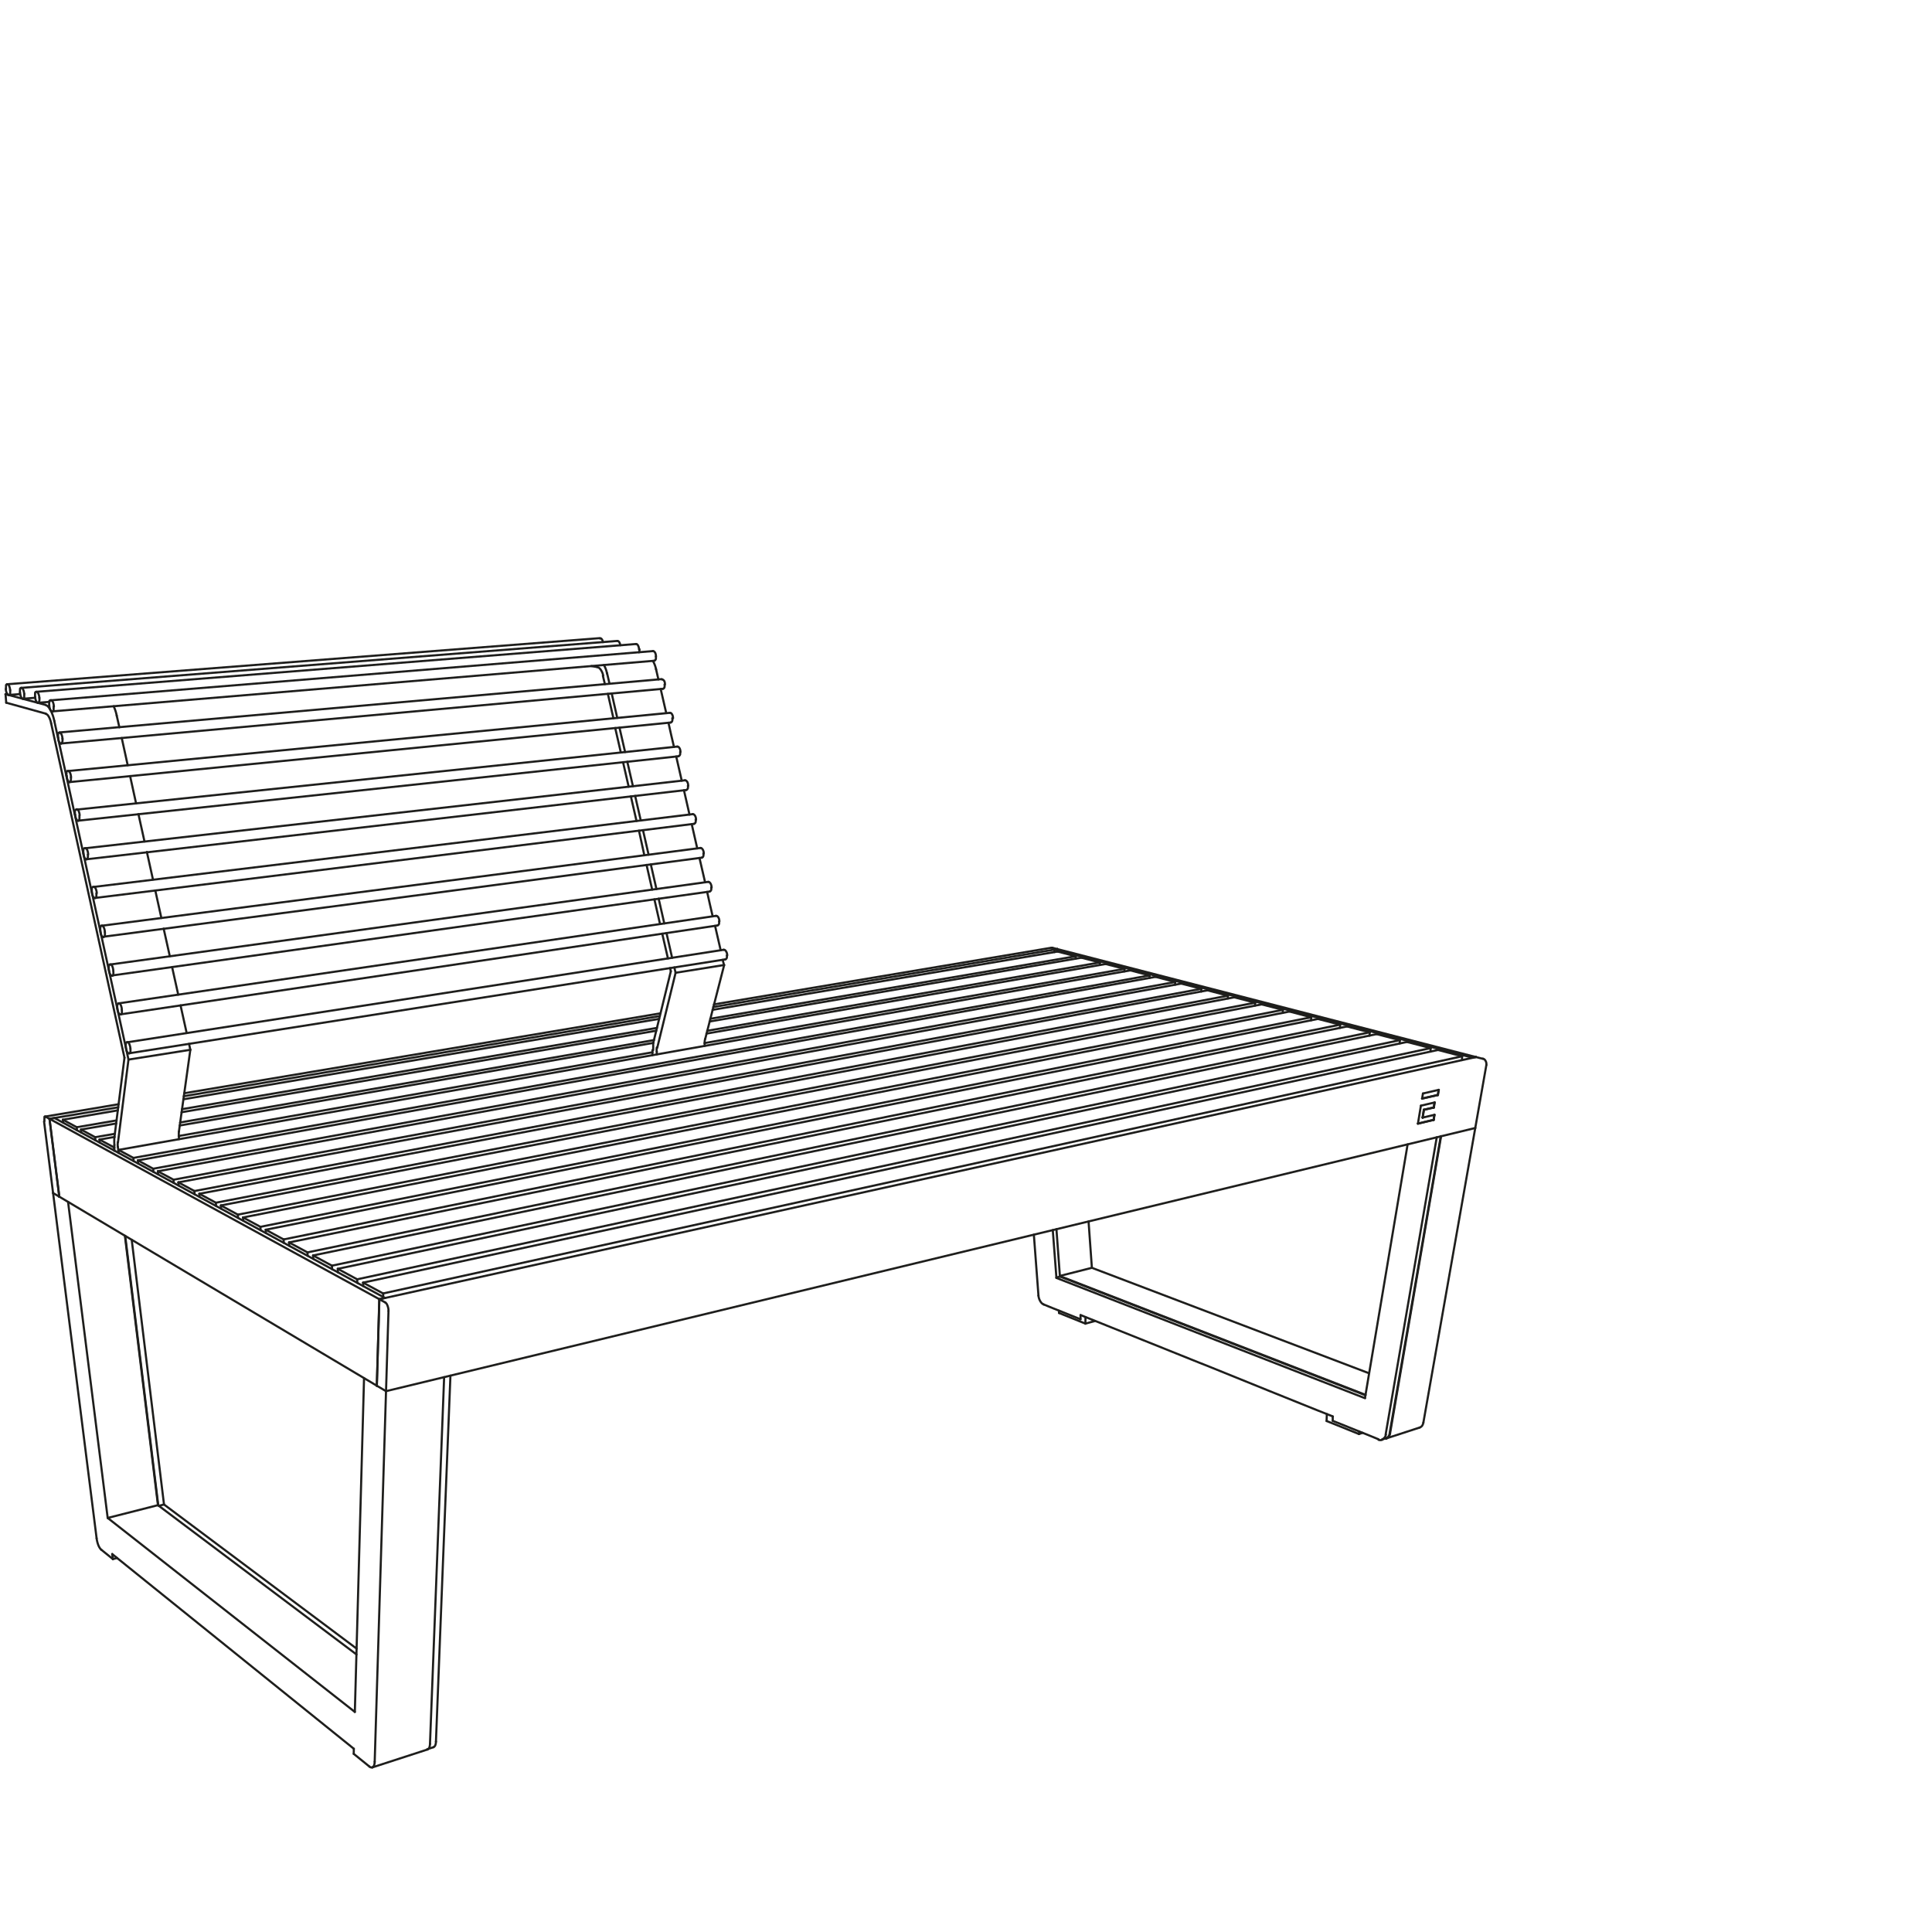 <svg id="Vrstva_1" data-name="Vrstva 1" xmlns="http://www.w3.org/2000/svg" viewBox="0 0 226.77 226.77">
  <defs>
    <style>
      .cls-1 {
        fill: none;
        stroke: #1e1e1c;
        stroke-linecap: round;
        stroke-linejoin: round;
        stroke-width: 0.25px;
      }
    </style>
  </defs>
  <g>
    <path class="cls-1" d="M77,77.05a1.29,1.29,0,0,0-.08-.39.64.64,0,0,0-.11-.16.25.25,0,0,0-.18-.08"/>
    <path class="cls-1" d="M6.29,82.92a1.82,1.82,0,0,1,0,.33.88.88,0,0,1,0,.15s-.06.1-.12.1"/>
    <path class="cls-1" d="M76.77,77.56a.17.17,0,0,0,.13-.07.46.46,0,0,0,.08-.13,1.12,1.12,0,0,0,0-.31"/>
    <path class="cls-1" d="M6.82,86.55a1.15,1.15,0,0,1,0-.32.49.49,0,0,1,0-.16A.18.18,0,0,1,7,86"/>
    <path class="cls-1" d="M78.05,80.34A1,1,0,0,0,78,80a.46.46,0,0,0-.11-.16.22.22,0,0,0-.18-.08"/>
    <path class="cls-1" d="M7.33,86.7a1.15,1.15,0,0,1,0,.32.88.88,0,0,1-.05.15s-.06.1-.11.1"/>
    <path class="cls-1" d="M7,86a.24.24,0,0,1,.17.12.82.82,0,0,1,.09.19,2,2,0,0,1,.08.42"/>
    <path class="cls-1" d="M77.79,80.85a.19.19,0,0,0,.14-.07.42.42,0,0,0,.07-.13.84.84,0,0,0,0-.31"/>
    <path class="cls-1" d="M10.78,104.66a1.62,1.62,0,0,1,0-.31.33.33,0,0,1,0-.14s.06-.1.11-.1"/>
    <path class="cls-1" d="M81.7,96.21a1,1,0,0,0-.09-.41.48.48,0,0,0-.12-.16.22.22,0,0,0-.18-.08"/>
    <path class="cls-1" d="M11.31,104.86a1.51,1.51,0,0,1,0,.3.42.42,0,0,1,0,.15s-.06.09-.11.09"/>
    <path class="cls-1" d="M11,104.11a.12.12,0,0,1,.1,0l.07.09a.75.75,0,0,1,.1.2,1.5,1.5,0,0,1,.09.43"/>
    <path class="cls-1" d="M8.8,95.59a1.08,1.08,0,0,1,0-.31.38.38,0,0,1,0-.15S8.91,95,9,95"/>
    <path class="cls-1" d="M79.87,88.26a1,1,0,0,0-.08-.39.66.66,0,0,0-.12-.17.23.23,0,0,0-.18-.07"/>
    <path class="cls-1" d="M9.32,95.76a1.67,1.67,0,0,1,0,.32.83.83,0,0,1,0,.15.18.18,0,0,1-.11.1"/>
    <path class="cls-1" d="M9,95a.1.1,0,0,1,.1,0l.07.08a.82.82,0,0,1,.09.19,1.5,1.5,0,0,1,.09.42"/>
    <path class="cls-1" d="M81.45,96.7a.26.26,0,0,0,.13-.08.47.47,0,0,0,.07-.12.74.74,0,0,0,0-.29"/>
    <path class="cls-1" d="M.71,80.88a1.13,1.13,0,0,1,0-.32.83.83,0,0,1,0-.15s.06-.1.11-.1"/>
    <line class="cls-1" x1="0.87" y1="80.31" x2="70.43" y2="74.9"/>
    <path class="cls-1" d="M.87,80.31c.07,0,.13.07.16.11a1.08,1.08,0,0,1,.08.19,1.69,1.69,0,0,1,.08.39"/>
    <path class="cls-1" d="M75,76.21a.84.84,0,0,0-.08-.38.44.44,0,0,0-.1-.16.21.21,0,0,0-.17-.08"/>
    <path class="cls-1" d="M4.62,81.91a1.22,1.22,0,0,1,0,.33.44.44,0,0,1-.05.15s0,.1-.11.1"/>
    <line class="cls-1" x1="153.91" y1="119.4" x2="153.89" y2="119.76"/>
    <line class="cls-1" x1="30.57" y1="144" x2="28.53" y2="142.9"/>
    <line class="cls-1" x1="151.35" y1="118.73" x2="153.91" y2="119.4"/>
    <line class="cls-1" x1="171.62" y1="123.98" x2="171.6" y2="124.43"/>
    <line class="cls-1" x1="42.62" y1="150.55" x2="42.64" y2="150.96"/>
    <line class="cls-1" x1="44.97" y1="151.82" x2="42.62" y2="150.55"/>
    <line class="cls-1" x1="168.78" y1="123.24" x2="171.62" y2="123.98"/>
    <line class="cls-1" x1="5.81" y1="82.38" x2="4.45" y2="82.49"/>
    <path class="cls-1" d="M75,76.56a.7.7,0,0,0,.06-.35"/>
    <path class="cls-1" d="M6,82.2c.07,0,.13.07.16.12a.82.82,0,0,1,.09.19,2,2,0,0,1,.08.41"/>
    <path class="cls-1" d="M122.5,153.11a.72.72,0,0,1-.25-.18,1.2,1.2,0,0,1-.18-.26,1.55,1.55,0,0,1-.18-.6"/>
    <path class="cls-1" d="M121.89,152.07l-.54-7.15"/>
    <path class="cls-1" d="M124.43,149.84l35.84,13.93"/>
    <path class="cls-1" d="M163.12,168.23a.87.87,0,0,1-.13.35.61.61,0,0,1-.3.23"/>
    <path class="cls-1" d="M156.43,166.77l0-.51"/>
    <path class="cls-1" d="M162.69,168.81a.53.53,0,0,1-.25,0"/>
    <path class="cls-1" d="M162.23,169a.61.61,0,0,1-.42,0"/>
    <path class="cls-1" d="M9.79,100.12a1.08,1.08,0,0,1,0-.31.88.88,0,0,1,0-.15s.05-.09.11-.09"/>
    <path class="cls-1" d="M80.78,92.23a1.14,1.14,0,0,0-.08-.4.48.48,0,0,0-.12-.16.22.22,0,0,0-.18-.08"/>
    <path class="cls-1" d="M10.31,100.31a1.08,1.08,0,0,1,0,.31.39.39,0,0,1-.05.14s-.05.1-.11.1"/>
    <path class="cls-1" d="M10,99.57a.12.12,0,0,1,.1,0l.07.08a1.24,1.24,0,0,1,.1.2,2,2,0,0,1,.08.43"/>
    <path class="cls-1" d="M80.53,92.73a.23.23,0,0,0,.13-.07l.08-.13a.78.78,0,0,0,0-.3"/>
    <path class="cls-1" d="M13.7,84c.1.46.21.91.31,1.37"/>
    <path class="cls-1" d="M14.61,124.15Q10.32,104.52,6,84.89"/>
    <path class="cls-1" d="M6,84.89a2.72,2.72,0,0,0-.2-.63A1.69,1.69,0,0,0,5.65,84a.47.47,0,0,0-.26-.2"/>
    <path class="cls-1" d="M21,133.36l0,.35"/>
    <path class="cls-1" d="M13.43,133.48a5.64,5.64,0,0,0,0,.92"/>
    <line class="cls-1" x1="0.65" y1="81.48" x2="0.87" y2="81.46"/>
    <line class="cls-1" x1="5.39" y1="83.77" x2="0.73" y2="82.48"/>
    <line class="cls-1" x1="0.73" y1="82.48" x2="0.65" y2="81.48"/>
    <line class="cls-1" x1="15.08" y1="124.37" x2="22.34" y2="123.22"/>
    <path class="cls-1" d="M17.24,100c.24,1.07.47,2.15.71,3.22"/>
    <path class="cls-1" d="M79.62,88.77a.26.26,0,0,0,.13-.08.41.41,0,0,0,.08-.13,1,1,0,0,0,0-.3"/>
    <path class="cls-1" d="M16.25,95.56c.24,1.07.48,2.14.71,3.21"/>
    <path class="cls-1" d="M14.29,86.63c.23,1.06.47,2.12.7,3.19"/>
    <path class="cls-1" d="M13.34,82.9A4.57,4.57,0,0,1,13.7,84"/>
    <path class="cls-1" d="M18.23,104.53c.23,1.07.47,2.15.71,3.22"/>
    <path class="cls-1" d="M1.19,81a1.13,1.13,0,0,1,0,.32.83.83,0,0,1,0,.15s-.06.1-.11.1"/>
    <line class="cls-1" x1="150.58" y1="118.53" x2="150.57" y2="118.89"/>
    <line class="cls-1" x1="148.08" y1="117.89" x2="150.58" y2="118.53"/>
    <line class="cls-1" x1="147.33" y1="117.69" x2="147.31" y2="118.03"/>
    <line class="cls-1" x1="144.87" y1="117.06" x2="147.33" y2="117.69"/>
    <path class="cls-1" d="M12.77,113.74a1.42,1.42,0,0,1,0-.29.33.33,0,0,1,0-.14.16.16,0,0,1,.11-.1"/>
    <path class="cls-1" d="M83.53,104.17a1.12,1.12,0,0,0-.1-.41.52.52,0,0,0-.12-.17.22.22,0,0,0-.19-.08"/>
    <path class="cls-1" d="M13.3,114a1,1,0,0,1,0,.3.57.57,0,0,1,0,.14s-.06.09-.11.09"/>
    <path class="cls-1" d="M12.94,113.21a.18.18,0,0,1,.1,0,.27.27,0,0,1,.07.08.62.62,0,0,1,.1.2,1.72,1.72,0,0,1,.09.44"/>
    <path class="cls-1" d="M83.28,104.65a.26.26,0,0,0,.13-.08.47.47,0,0,0,.07-.12.92.92,0,0,0,0-.28"/>
    <path class="cls-1" d="M51.17,204.42Q52,183,52.87,161.47"/>
    <line class="cls-1" x1="19.25" y1="176.59" x2="18.64" y2="176.75"/>
    <path class="cls-1" d="M19.25,176.59Q17.36,161,15.46,145.52"/>
    <path class="cls-1" d="M50.88,205.08a.43.43,0,0,0,.23-.28,1.21,1.21,0,0,0,.06-.38"/>
    <path class="cls-1" d="M43.36,207.35a.38.38,0,0,0,.34.1"/>
    <line class="cls-1" x1="50.47" y1="204.69" x2="52.13" y2="161.65"/>
    <line class="cls-1" x1="41.52" y1="205.86" x2="43.36" y2="207.35"/>
    <line class="cls-1" x1="41.53" y1="205.26" x2="41.52" y2="205.86"/>
    <path class="cls-1" d="M11.34,180.56a3.59,3.59,0,0,0,.17.72,2,2,0,0,0,.15.33,1.09,1.09,0,0,0,.23.29"/>
    <line class="cls-1" x1="11.89" y1="181.9" x2="13.25" y2="183"/>
    <line class="cls-1" x1="13.25" y1="183" x2="13.17" y2="182.41"/>
    <line class="cls-1" x1="6.23" y1="140.03" x2="11.34" y2="180.56"/>
    <line class="cls-1" x1="18.54" y1="176.67" x2="14.66" y2="145.05"/>
    <line class="cls-1" x1="12.64" y1="178.17" x2="7.99" y2="141.08"/>
    <line class="cls-1" x1="50.17" y1="205.35" x2="43.7" y2="207.45"/>
    <path class="cls-1" d="M43.7,207.45a.41.41,0,0,0,.22-.29,1.15,1.15,0,0,0,.06-.37"/>
    <line class="cls-1" x1="13.74" y1="182.87" x2="13.25" y2="183"/>
    <line class="cls-1" x1="41.65" y1="200.94" x2="12.64" y2="178.17"/>
    <path class="cls-1" d="M18.58,176.7q-1.95-15.81-3.88-31.63"/>
    <path class="cls-1" d="M41.86,193.51,19.25,176.59"/>
    <line class="cls-1" x1="43.98" y1="206.79" x2="45.31" y2="163.29"/>
    <line class="cls-1" x1="18.54" y1="176.67" x2="12.64" y2="178.17"/>
    <path class="cls-1" d="M2.35,81.31a1.16,1.16,0,0,1,0-.32.83.83,0,0,1,0-.15s.06-.1.11-.1"/>
    <path class="cls-1" d="M2.84,81.44a1.72,1.72,0,0,1,0,.32.42.42,0,0,1,0,.15s0,.1-.11.11"/>
    <line class="cls-1" x1="144.13" y1="116.87" x2="144.12" y2="117.2"/>
    <line class="cls-1" x1="20.94" y1="138.78" x2="20.96" y2="139.15"/>
    <line class="cls-1" x1="22.82" y1="139.8" x2="20.94" y2="138.78"/>
    <line class="cls-1" x1="141.73" y1="116.24" x2="144.13" y2="116.87"/>
    <line class="cls-1" x1="160.77" y1="121.17" x2="160.75" y2="121.56"/>
    <line class="cls-1" x1="158.1" y1="120.48" x2="160.77" y2="121.17"/>
    <path class="cls-1" d="M14.77,122.86a.94.94,0,0,1,0-.29,1,1,0,0,1,0-.14.17.17,0,0,1,.11-.09"/>
    <path class="cls-1" d="M85.36,112.15a.9.9,0,0,0-.1-.42.66.66,0,0,0-.12-.17.24.24,0,0,0-.2-.08"/>
    <path class="cls-1" d="M15.31,123.11a1.37,1.37,0,0,1,0,.29.57.57,0,0,1,0,.14.15.15,0,0,1-.1.09"/>
    <path class="cls-1" d="M14.93,122.34a.13.13,0,0,1,.1,0l.08.08a.81.81,0,0,1,.1.21,1.75,1.75,0,0,1,.1.44"/>
    <path class="cls-1" d="M85.12,112.61a.15.15,0,0,0,.12-.07.24.24,0,0,0,.07-.12.62.62,0,0,0,0-.27"/>
    <path class="cls-1" d="M13.77,118.3a.93.93,0,0,1,0-.29.34.34,0,0,1,.05-.14s.05-.09.1-.1"/>
    <path class="cls-1" d="M84.44,108.15a1,1,0,0,0-.09-.41.66.66,0,0,0-.12-.17.25.25,0,0,0-.2-.07"/>
    <path class="cls-1" d="M14.3,118.54a.94.94,0,0,1,0,.29.57.57,0,0,1,0,.14s-.06.09-.11.09"/>
    <path class="cls-1" d="M13.93,117.77a.21.21,0,0,1,.11,0l.07.08a1,1,0,0,1,.1.21,1.33,1.33,0,0,1,.09.44"/>
    <path class="cls-1" d="M84.2,108.63a.24.24,0,0,0,.12-.07.42.42,0,0,0,.08-.12.92.92,0,0,0,0-.29"/>
    <line class="cls-1" x1="27.92" y1="142.57" x2="25.93" y2="141.49"/>
    <path class="cls-1" d="M70.76,75.37a.8.8,0,0,0-.09-.3l-.1-.12a.24.24,0,0,0-.14,0"/>
    <path class="cls-1" d="M22.19,122.52l.15.7"/>
    <path class="cls-1" d="M21.19,118l.72,3.25"/>
    <path class="cls-1" d="M20.2,113.51l.72,3.24"/>
    <path class="cls-1" d="M72.81,75.74a1.19,1.19,0,0,0-.1-.32.41.41,0,0,0-.1-.13.2.2,0,0,0-.15-.06"/>
    <line class="cls-1" x1="4.13" y1="81.9" x2="2.67" y2="82.02"/>
    <path class="cls-1" d="M4.12,81.78a1.71,1.71,0,0,1,0-.32.66.66,0,0,1,0-.15.17.17,0,0,1,.11-.11"/>
    <path class="cls-1" d="M4.29,81.2c.07,0,.13.07.16.12a.66.66,0,0,1,.09.19,1.42,1.42,0,0,1,.08.4"/>
    <line class="cls-1" x1="28.53" y1="142.9" x2="28.55" y2="143.28"/>
    <line class="cls-1" x1="25.93" y1="141.49" x2="25.95" y2="141.87"/>
    <path class="cls-1" d="M2.51,80.74c.07,0,.13.07.16.11a.82.82,0,0,1,.09.19,1.89,1.89,0,0,1,.08.4"/>
    <line class="cls-1" x1="36.09" y1="147" x2="33.93" y2="145.83"/>
    <line class="cls-1" x1="167.07" y1="166.98" x2="173.16" y2="132.4"/>
    <line class="cls-1" x1="128.16" y1="148.81" x2="127.77" y2="143.37"/>
    <line class="cls-1" x1="166.63" y1="167.56" x2="162.73" y2="168.83"/>
    <path class="cls-1" d="M166.63,167.56a.65.65,0,0,0,.3-.22,1.13,1.13,0,0,0,.14-.36"/>
    <line class="cls-1" x1="163.16" y1="168.25" x2="169.15" y2="133.36"/>
    <line class="cls-1" x1="128.16" y1="148.81" x2="124.42" y2="149.76"/>
    <path class="cls-1" d="M162.73,168.83a.61.61,0,0,0,.3-.23.93.93,0,0,0,.13-.35"/>
    <line class="cls-1" x1="131.99" y1="113.72" x2="131.98" y2="114.02"/>
    <line class="cls-1" x1="11.68" y1="133.76" x2="11.7" y2="134.11"/>
    <line class="cls-1" x1="13.39" y1="134.68" x2="11.68" y2="133.76"/>
    <line class="cls-1" x1="129.77" y1="113.15" x2="131.99" y2="113.72"/>
    <line class="cls-1" x1="6.96" y1="140.46" x2="6.23" y2="140.03"/>
    <line class="cls-1" x1="124.11" y1="111.4" x2="123.51" y2="111.24"/>
    <line class="cls-1" x1="5.81" y1="131.32" x2="5.36" y2="131.08"/>
    <line class="cls-1" x1="5.17" y1="131.62" x2="6.23" y2="140.03"/>
    <path class="cls-1" d="M123.51,111.24h-.09"/>
    <line class="cls-1" x1="5.29" y1="131.06" x2="13.92" y2="129.61"/>
    <line class="cls-1" x1="5.81" y1="131.32" x2="13.88" y2="129.97"/>
    <line class="cls-1" x1="13.39" y1="134.68" x2="13.43" y2="134.67"/>
    <line class="cls-1" x1="141.01" y1="116.06" x2="141" y2="116.38"/>
    <line class="cls-1" x1="138.65" y1="115.45" x2="141.01" y2="116.06"/>
    <line class="cls-1" x1="167.93" y1="123.02" x2="167.9" y2="123.43"/>
    <line class="cls-1" x1="165.14" y1="122.3" x2="167.93" y2="123.02"/>
    <path class="cls-1" d="M11.78,109.2a1,1,0,0,1,0-.3.83.83,0,0,1,0-.15s.06-.09.11-.09"/>
    <path class="cls-1" d="M82.61,100.18a.93.93,0,0,0-.09-.4.66.66,0,0,0-.12-.17.22.22,0,0,0-.19-.08"/>
    <path class="cls-1" d="M12.31,109.41a1.46,1.46,0,0,1,0,.3.57.57,0,0,1,0,.14.16.16,0,0,1-.11.1"/>
    <path class="cls-1" d="M11.94,108.66a.11.11,0,0,1,.1,0l.08.09a1.24,1.24,0,0,1,.1.2,1.57,1.57,0,0,1,.09.43"/>
    <line class="cls-1" x1="168.3" y1="130" x2="168.4" y2="129.4"/>
    <line class="cls-1" x1="167.14" y1="130.26" x2="168.3" y2="130"/>
    <line class="cls-1" x1="166.43" y1="131.89" x2="168.28" y2="131.45"/>
    <line class="cls-1" x1="174.46" y1="125.02" x2="173.16" y2="132.4"/>
    <line class="cls-1" x1="168.78" y1="128.53" x2="168.88" y2="127.92"/>
    <line class="cls-1" x1="166.92" y1="128.95" x2="168.78" y2="128.53"/>
    <line class="cls-1" x1="45.31" y1="163.29" x2="44.23" y2="162.65"/>
    <line class="cls-1" x1="174.06" y1="124.28" x2="173.24" y2="124.07"/>
    <path class="cls-1" d="M174.46,125a.74.74,0,0,0-.07-.44.64.64,0,0,0-.13-.19.56.56,0,0,0-.2-.11"/>
    <path class="cls-1" d="M45.6,153.88a1.48,1.48,0,0,0-.09-.55,1.19,1.19,0,0,0-.11-.26.61.61,0,0,0-.19-.2"/>
    <line class="cls-1" x1="168.28" y1="129.99" x2="168.3" y2="130"/>
    <line class="cls-1" x1="168.28" y1="129.99" x2="167.12" y2="130.26"/>
    <line class="cls-1" x1="167.12" y1="130.26" x2="167.14" y2="130.26"/>
    <line class="cls-1" x1="166.97" y1="131.18" x2="166.99" y2="131.18"/>
    <line class="cls-1" x1="168.27" y1="131.44" x2="168.28" y2="131.45"/>
    <line class="cls-1" x1="168.27" y1="131.44" x2="166.43" y2="131.88"/>
    <line class="cls-1" x1="168.76" y1="128.52" x2="168.78" y2="128.53"/>
    <line class="cls-1" x1="168.76" y1="128.52" x2="166.92" y2="128.94"/>
    <line class="cls-1" x1="168.38" y1="129.41" x2="168.28" y2="129.99"/>
    <line class="cls-1" x1="168.86" y1="127.93" x2="168.76" y2="128.52"/>
    <line class="cls-1" x1="155.71" y1="166.79" x2="155.74" y2="165.98"/>
    <path class="cls-1" d="M155.71,166.79l3.8,1.53"/>
    <line class="cls-1" x1="159.51" y1="168.32" x2="159.53" y2="168.02"/>
    <path class="cls-1" d="M159.51,168.32l.43-.14"/>
    <path class="cls-1" d="M82.37,100.67a.24.24,0,0,0,.12-.07.33.33,0,0,0,.07-.13.71.71,0,0,0,0-.29"/>
    <line class="cls-1" x1="18.53" y1="137.48" x2="18.56" y2="137.84"/>
    <line class="cls-1" x1="20.37" y1="138.47" x2="18.53" y2="137.48"/>
    <line class="cls-1" x1="157.3" y1="120.27" x2="157.28" y2="120.65"/>
    <line class="cls-1" x1="31.19" y1="144.34" x2="31.21" y2="144.74"/>
    <line class="cls-1" x1="33.29" y1="145.48" x2="31.19" y2="144.34"/>
    <line class="cls-1" x1="154.69" y1="119.6" x2="157.3" y2="120.27"/>
    <line class="cls-1" x1="129.1" y1="112.97" x2="129.09" y2="113.26"/>
    <line class="cls-1" x1="9.51" y1="132.58" x2="9.53" y2="132.93"/>
    <line class="cls-1" x1="11.17" y1="133.48" x2="9.51" y2="132.58"/>
    <line class="cls-1" x1="126.92" y1="112.41" x2="129.1" y2="112.97"/>
    <line class="cls-1" x1="134.94" y1="114.49" x2="134.93" y2="114.79"/>
    <line class="cls-1" x1="132.67" y1="113.9" x2="134.94" y2="114.49"/>
    <line class="cls-1" x1="164.31" y1="122.09" x2="164.29" y2="122.48"/>
    <line class="cls-1" x1="161.58" y1="121.38" x2="164.31" y2="122.09"/>
    <line class="cls-1" x1="13.91" y1="134.97" x2="13.93" y2="135.33"/>
    <line class="cls-1" x1="15.66" y1="135.91" x2="13.91" y2="134.97"/>
    <line class="cls-1" x1="38.96" y1="148.56" x2="36.75" y2="147.36"/>
    <line class="cls-1" x1="5.81" y1="131.32" x2="6.4" y2="131.23"/>
    <line class="cls-1" x1="44.23" y1="162.65" x2="44.23" y2="162.65"/>
    <line class="cls-1" x1="45.19" y1="152.35" x2="45.19" y2="152.35"/>
    <line class="cls-1" x1="172.85" y1="124.15" x2="173.23" y2="124.07"/>
    <line class="cls-1" x1="124.11" y1="111.4" x2="173.23" y2="124.07"/>
    <line class="cls-1" x1="172.85" y1="124.15" x2="172.85" y2="124.15"/>
    <line class="cls-1" x1="173.23" y1="124.07" x2="173.23" y2="124.07"/>
    <line class="cls-1" x1="127.4" y1="155.36" x2="127.41" y2="154.62"/>
    <path class="cls-1" d="M127.4,155.36l-3.1-1.25"/>
    <line class="cls-1" x1="124.3" y1="154.11" x2="124.3" y2="153.84"/>
    <line class="cls-1" x1="33.31" y1="145.88" x2="33.29" y2="145.48"/>
    <line class="cls-1" x1="11.19" y1="133.84" x2="11.17" y2="133.48"/>
    <line class="cls-1" x1="15.68" y1="136.28" x2="15.66" y2="135.91"/>
    <line class="cls-1" x1="38.98" y1="148.97" x2="38.96" y2="148.56"/>
    <line class="cls-1" x1="11.17" y1="133.48" x2="13.49" y2="133.08"/>
    <path class="cls-1" d="M7.81,91.07a1.13,1.13,0,0,1,0-.32.44.44,0,0,1,0-.15s0-.1.11-.1"/>
    <path class="cls-1" d="M79,84.3a1,1,0,0,0-.08-.39,1,1,0,0,0-.11-.17.24.24,0,0,0-.18-.07"/>
    <path class="cls-1" d="M8.32,91.23a1.08,1.08,0,0,1,0,.31.43.43,0,0,1-.05.16.16.16,0,0,1-.11.1"/>
    <path class="cls-1" d="M8,90.5c.07,0,.13.07.17.12a.56.56,0,0,1,.09.19,1.49,1.49,0,0,1,.08.42"/>
    <path class="cls-1" d="M78.71,84.81a.26.26,0,0,0,.13-.08.27.27,0,0,0,.07-.13.76.76,0,0,0,0-.3"/>
    <line class="cls-1" x1="126.27" y1="112.24" x2="126.26" y2="112.52"/>
    <line class="cls-1" x1="7.38" y1="131.43" x2="7.41" y2="131.77"/>
    <line class="cls-1" x1="9.01" y1="132.31" x2="7.38" y2="131.43"/>
    <line class="cls-1" x1="9.01" y1="132.31" x2="13.68" y2="131.51"/>
    <line class="cls-1" x1="137.94" y1="115.26" x2="137.93" y2="115.58"/>
    <line class="cls-1" x1="16.19" y1="136.2" x2="16.22" y2="136.57"/>
    <line class="cls-1" x1="135.63" y1="114.66" x2="137.94" y2="115.26"/>
    <path class="cls-1" d="M77,78.53l.28,1.22"/>
    <path class="cls-1" d="M78.74,114l-.09-.37"/>
    <path class="cls-1" d="M70.8,79.29a1.77,1.77,0,0,0-.23-.59,1.18,1.18,0,0,0-.19-.25.59.59,0,0,0-.28-.15"/>
    <path class="cls-1" d="M77.09,123.44v.32"/>
    <line class="cls-1" x1="84.99" y1="113.27" x2="79.3" y2="114.18"/>
    <path class="cls-1" d="M71.25,79c.1.41.19.83.29,1.24"/>
    <line class="cls-1" x1="77.37" y1="119.59" x2="21.52" y2="129.03"/>
    <path class="cls-1" d="M72,84.31c-.22-1-.44-1.91-.65-2.87"/>
    <path class="cls-1" d="M72.71,85.4l.66,2.87"/>
    <line class="cls-1" x1="123.77" y1="111.75" x2="123.75" y2="111.46"/>
    <line class="cls-1" x1="77.03" y1="120.98" x2="21.31" y2="130.55"/>
    <line class="cls-1" x1="9.03" y1="132.66" x2="9.01" y2="132.31"/>
    <line class="cls-1" x1="18.01" y1="137.55" x2="17.98" y2="137.18"/>
    <path class="cls-1" d="M82.71,122.76v-.31"/>
    <path class="cls-1" d="M76.67,122.44a1.77,1.77,0,0,0,0,.2l0,.21c0,.14,0,.28,0,.41"/>
    <line class="cls-1" x1="13.41" y1="135.04" x2="13.39" y2="134.68"/>
    <line class="cls-1" x1="83.8" y1="117.89" x2="123.42" y2="111.24"/>
    <line class="cls-1" x1="83.72" y1="118.2" x2="124.11" y2="111.4"/>
    <line class="cls-1" x1="124.11" y1="111.4" x2="124.11" y2="111.4"/>
    <line class="cls-1" x1="20.39" y1="138.85" x2="20.37" y2="138.47"/>
    <line class="cls-1" x1="41.94" y1="150.58" x2="41.92" y2="150.16"/>
    <line class="cls-1" x1="6.96" y1="140.46" x2="6.96" y2="140.46"/>
    <path class="cls-1" d="M75.63,100.39,75,97.5"/>
    <path class="cls-1" d="M82.1,100.7l.66,2.86"/>
    <path class="cls-1" d="M78.46,84.83c.21,1,.43,1.89.65,2.84"/>
    <path class="cls-1" d="M76.39,101.46l.66,2.89"/>
    <line class="cls-1" x1="82.71" y1="122.43" x2="131.99" y2="113.72"/>
    <line class="cls-1" x1="166.99" y1="131.18" x2="167.14" y2="130.26"/>
    <line class="cls-1" x1="168.28" y1="131.45" x2="168.38" y2="130.85"/>
    <line class="cls-1" x1="168.36" y1="130.86" x2="168.27" y2="131.44"/>
    <line class="cls-1" x1="167.12" y1="130.26" x2="166.97" y2="131.18"/>
    <line class="cls-1" x1="83.01" y1="120.99" x2="129.1" y2="112.97"/>
    <line class="cls-1" x1="123.75" y1="111.46" x2="172.85" y2="124.15"/>
    <line class="cls-1" x1="138.61" y1="122.82" x2="138.61" y2="122.82"/>
    <line class="cls-1" x1="83.37" y1="119.58" x2="126.27" y2="112.24"/>
    <line class="cls-1" x1="124.13" y1="111.69" x2="126.27" y2="112.24"/>
    <line class="cls-1" x1="17.98" y1="137.18" x2="137.94" y2="115.26"/>
    <path class="cls-1" d="M79.3,114.18,77.14,123"/>
    <path class="cls-1" d="M77.09,123.44a1.63,1.63,0,0,1,0-.49"/>
    <line class="cls-1" x1="44.99" y1="152.23" x2="44.97" y2="151.82"/>
    <path class="cls-1" d="M168.64,133.49l-6,34.89"/>
    <path class="cls-1" d="M169.11,133.37q-3,17.43-6,34.86"/>
    <path class="cls-1" d="M13.88,135.3c0-.23,0-.45-.05-.68"/>
    <path class="cls-1" d="M123.57,144.38,124,150"/>
    <path class="cls-1" d="M15.27,91.09c.23,1.07.47,2.14.7,3.2"/>
    <path class="cls-1" d="M19.21,109l.72,3.23"/>
    <line class="cls-1" x1="27.94" y1="142.95" x2="27.92" y2="142.57"/>
    <line class="cls-1" x1="44.23" y1="162.65" x2="44.23" y2="162.65"/>
    <line class="cls-1" x1="6.96" y1="140.46" x2="6.96" y2="140.46"/>
    <line class="cls-1" x1="22.84" y1="140.18" x2="22.82" y2="139.8"/>
    <line class="cls-1" x1="36.11" y1="147.4" x2="36.09" y2="147"/>
    <line class="cls-1" x1="25.36" y1="141.55" x2="25.34" y2="141.17"/>
    <line class="cls-1" x1="2.36" y1="81.47" x2="1.03" y2="81.57"/>
    <line class="cls-1" x1="30.59" y1="144.39" x2="30.57" y2="144"/>
    <path class="cls-1" d="M162.56,168.86a.51.51,0,0,0,.17,0"/>
    <line class="cls-1" x1="160.7" y1="161.19" x2="128.16" y2="148.81"/>
    <line class="cls-1" x1="160.28" y1="163.72" x2="124.43" y2="149.79"/>
    <line class="cls-1" x1="21.62" y1="128.32" x2="77.53" y2="118.94"/>
    <line class="cls-1" x1="21.57" y1="128.67" x2="77.45" y2="119.26"/>
    <line class="cls-1" x1="20.97" y1="133.34" x2="76.59" y2="123.51"/>
    <line class="cls-1" x1="21.14" y1="131.75" x2="76.76" y2="122.08"/>
    <line class="cls-1" x1="21.36" y1="130.19" x2="77.11" y2="120.65"/>
    <path class="cls-1" d="M77.55,80.88c.22.94.43,1.88.65,2.82"/>
    <path class="cls-1" d="M76.55,104.42l-.66-2.9"/>
    <path class="cls-1" d="M77.47,108.46l-.66-2.9"/>
    <path class="cls-1" d="M78.4,112.5c-.23-1-.45-1.94-.67-2.91"/>
    <path class="cls-1" d="M76.64,77.58a3.42,3.42,0,0,1,.37,1"/>
    <line class="cls-1" x1="69.42" y1="78.18" x2="70.1" y2="78.3"/>
    <path class="cls-1" d="M71.8,81.4c.22.95.43,1.91.65,2.86"/>
    <path class="cls-1" d="M70.88,78.06a3,3,0,0,1,.37,1"/>
    <line class="cls-1" x1="13.83" y1="130.33" x2="7.38" y2="131.43"/>
    <path class="cls-1" d="M71,80.3l-.24-1"/>
    <path class="cls-1" d="M75.47,97.44l.66,2.88"/>
    <path class="cls-1" d="M74.55,93.42l.66,2.88"/>
    <path class="cls-1" d="M73.63,89.41l.66,2.87"/>
    <line class="cls-1" x1="13.64" y1="131.87" x2="9.51" y2="132.58"/>
    <line class="cls-1" x1="13.44" y1="133.45" x2="11.68" y2="133.76"/>
    <path class="cls-1" d="M128.51,155.06l-1.11.3"/>
    <path class="cls-1" d="M72.87,88.32l-.66-2.87"/>
    <path class="cls-1" d="M73.79,92.34l-.66-2.88"/>
    <path class="cls-1" d="M74.71,96.36l-.66-2.88"/>
    <path class="cls-1" d="M84.85,112.66c0,.2.09.41.14.61"/>
    <path class="cls-1" d="M83.93,108.67l.66,2.87"/>
    <path class="cls-1" d="M83,104.68c.21,1,.43,1.91.65,2.87"/>
    <path class="cls-1" d="M81.19,96.73c.22,1,.44,1.9.65,2.85"/>
    <path class="cls-1" d="M80.28,92.76c.21.95.43,1.9.65,2.85"/>
    <path class="cls-1" d="M79.37,88.79c.21.95.43,1.9.65,2.84"/>
    <path class="cls-1" d="M79.15,113.55l.15.63"/>
    <path class="cls-1" d="M78.23,109.52l.66,2.9"/>
    <path class="cls-1" d="M77.31,105.48l.66,2.91"/>
    <path class="cls-1" d="M5.78,82.79a1.82,1.82,0,0,1,0-.33.66.66,0,0,1,0-.15A.17.17,0,0,1,6,82.2"/>
    <line class="cls-1" x1="5.96" y1="82.2" x2="76.66" y2="76.42"/>
    <line class="cls-1" x1="76.77" y1="77.56" x2="6.11" y2="83.5"/>
    <path class="cls-1" d="M6.11,83.5c-.07,0-.13-.06-.16-.11a.82.82,0,0,1-.09-.19,2,2,0,0,1-.08-.41"/>
    <line class="cls-1" x1="6.99" y1="85.97" x2="77.68" y2="79.71"/>
    <line class="cls-1" x1="77.79" y1="80.85" x2="7.16" y2="87.27"/>
    <path class="cls-1" d="M7.16,87.27c-.08,0-.14-.07-.17-.11A.82.82,0,0,1,6.9,87a1.56,1.56,0,0,1-.08-.42"/>
    <line class="cls-1" x1="10.95" y1="104.11" x2="81.31" y2="95.56"/>
    <line class="cls-1" x1="81.45" y1="96.7" x2="11.14" y2="105.4"/>
    <path class="cls-1" d="M11.14,105.4a.12.12,0,0,1-.1,0l-.07-.09a.87.87,0,0,1-.1-.19,1.65,1.65,0,0,1-.09-.43"/>
    <line class="cls-1" x1="8.97" y1="95.03" x2="79.49" y2="87.63"/>
    <line class="cls-1" x1="79.62" y1="88.77" x2="9.15" y2="96.33"/>
    <path class="cls-1" d="M9.15,96.33a.15.15,0,0,1-.1,0A.27.27,0,0,1,9,96.21a.75.75,0,0,1-.1-.2,1.49,1.49,0,0,1-.08-.42"/>
    <path class="cls-1" d="M1,81.57c-.07,0-.13-.07-.16-.11a1.54,1.54,0,0,1-.08-.19,1.29,1.29,0,0,1-.08-.39"/>
    <line class="cls-1" x1="4.29" y1="81.2" x2="74.66" y2="75.59"/>
    <path class="cls-1" d="M4.45,82.49c-.07,0-.13-.07-.16-.11a.82.82,0,0,1-.09-.19,1.86,1.86,0,0,1-.08-.41"/>
    <line class="cls-1" x1="30.57" y1="144" x2="153.91" y2="119.4"/>
    <line class="cls-1" x1="151.35" y1="118.73" x2="28.53" y2="142.9"/>
    <line class="cls-1" x1="44.97" y1="151.82" x2="171.62" y2="123.98"/>
    <line class="cls-1" x1="168.78" y1="123.24" x2="42.62" y2="150.55"/>
    <line class="cls-1" x1="123.99" y1="149.95" x2="124.43" y2="149.84"/>
    <path class="cls-1" d="M124,144.27l.41,5.57"/>
    <path class="cls-1" d="M124,150l36.23,14.12"/>
    <path class="cls-1" d="M160.22,164.07l5-29.75"/>
    <path class="cls-1" d="M162.67,168.38a.89.89,0,0,1-.14.35.53.53,0,0,1-.3.23"/>
    <path class="cls-1" d="M126.83,154.38c0,.16,0,.31,0,.47"/>
    <path class="cls-1" d="M161.81,168.94l-1.34-.55-1.35-.54-2.69-1.08"/>
    <path class="cls-1" d="M156.45,166.26l-.93-.37-.93-.37-1.84-.74-3.7-1.49-7.41-3-.94-.37-.92-.37-1.84-.74-3.71-1.49-3.7-1.48-1.86-.75-.93-.37-.91-.37"/>
    <path class="cls-1" d="M126.82,154.85l-2.16-.87-1.08-.43-1.08-.44"/>
    <line class="cls-1" x1="162.69" y1="168.81" x2="162.23" y2="168.96"/>
    <line class="cls-1" x1="9.96" y1="99.57" x2="80.4" y2="91.59"/>
    <line class="cls-1" x1="80.53" y1="92.73" x2="10.14" y2="100.86"/>
    <path class="cls-1" d="M10.14,100.86a.12.12,0,0,1-.1,0l-.07-.09a.82.82,0,0,1-.09-.19,1.65,1.65,0,0,1-.09-.43"/>
    <path class="cls-1" d="M6.37,84.61q4.36,19.88,8.71,39.76"/>
    <path class="cls-1" d="M15.08,124.37l-1.23,9.7"/>
    <path class="cls-1" d="M22.34,123.22,21,132.82"/>
    <path class="cls-1" d="M5.32,82.73a.91.91,0,0,1,.43.34,3.33,3.33,0,0,1,.28.48,5,5,0,0,1,.34,1.06"/>
    <path class="cls-1" d="M13.42,134.4l0,.67"/>
    <path class="cls-1" d="M21,133.36a2.42,2.42,0,0,1,0-.54"/>
    <path class="cls-1" d="M13.83,134.62a2.53,2.53,0,0,1,0-.55"/>
    <path class="cls-1" d="M13.43,133.48q.6-4.66,1.18-9.33"/>
    <line class="cls-1" x1="5.32" y1="82.73" x2="0.65" y2="81.48"/>
    <line class="cls-1" x1="27.92" y1="142.57" x2="150.58" y2="118.53"/>
    <line class="cls-1" x1="148.08" y1="117.89" x2="25.93" y2="141.49"/>
    <line class="cls-1" x1="25.34" y1="141.17" x2="147.33" y2="117.69"/>
    <line class="cls-1" x1="23.4" y1="140.12" x2="23.42" y2="140.49"/>
    <line class="cls-1" x1="144.87" y1="117.06" x2="23.4" y2="140.12"/>
    <line class="cls-1" x1="25.34" y1="141.17" x2="23.4" y2="140.12"/>
    <line class="cls-1" x1="12.94" y1="113.21" x2="83.12" y2="103.51"/>
    <line class="cls-1" x1="83.28" y1="104.65" x2="13.14" y2="114.5"/>
    <path class="cls-1" d="M13.14,114.5a.11.11,0,0,1-.1,0,.24.24,0,0,1-.08-.09,1.24,1.24,0,0,1-.1-.2,1.56,1.56,0,0,1-.09-.44"/>
    <line class="cls-1" x1="50.88" y1="205.08" x2="50.14" y2="205.32"/>
    <line class="cls-1" x1="42.73" y1="161.76" x2="41.65" y2="200.94"/>
    <line class="cls-1" x1="13.17" y1="182.41" x2="41.53" y2="205.26"/>
    <line class="cls-1" x1="41.84" y1="194.19" x2="18.54" y2="176.67"/>
    <path class="cls-1" d="M50.17,205.35a.42.42,0,0,0,.24-.28,1.67,1.67,0,0,0,.06-.38"/>
    <line class="cls-1" x1="2.51" y1="80.74" x2="72.46" y2="75.23"/>
    <path class="cls-1" d="M2.67,82c-.07,0-.13-.08-.16-.12a1.08,1.08,0,0,1-.08-.19,1.35,1.35,0,0,1-.08-.4"/>
    <line class="cls-1" x1="22.82" y1="139.8" x2="144.13" y2="116.87"/>
    <line class="cls-1" x1="141.73" y1="116.24" x2="20.94" y2="138.78"/>
    <line class="cls-1" x1="36.09" y1="147" x2="160.77" y2="121.17"/>
    <line class="cls-1" x1="33.93" y1="145.83" x2="33.95" y2="146.23"/>
    <line class="cls-1" x1="158.1" y1="120.48" x2="33.93" y2="145.83"/>
    <line class="cls-1" x1="14.93" y1="122.34" x2="84.94" y2="111.48"/>
    <line class="cls-1" x1="85.12" y1="112.61" x2="15.15" y2="123.63"/>
    <path class="cls-1" d="M15.15,123.63a.14.14,0,0,1-.11,0l-.08-.09a1.24,1.24,0,0,1-.1-.2,1.71,1.71,0,0,1-.09-.45"/>
    <line class="cls-1" x1="13.93" y1="117.77" x2="84.03" y2="107.5"/>
    <line class="cls-1" x1="84.2" y1="108.63" x2="14.14" y2="119.06"/>
    <path class="cls-1" d="M14.14,119.06a.12.12,0,0,1-.1,0,.34.34,0,0,1-.08-.09,1.24,1.24,0,0,1-.1-.2,1.64,1.64,0,0,1-.09-.44"/>
    <line class="cls-1" x1="129.77" y1="113.15" x2="82.92" y2="121.32"/>
    <line class="cls-1" x1="76.68" y1="122.41" x2="21.09" y2="132.11"/>
    <line class="cls-1" x1="6.96" y1="140.46" x2="5.81" y2="131.32"/>
    <path class="cls-1" d="M5.36,131.08a.09.09,0,0,0-.14,0,.49.49,0,0,0,0,.16,1.29,1.29,0,0,0,0,.34"/>
    <line class="cls-1" x1="20.37" y1="138.47" x2="141.01" y2="116.06"/>
    <line class="cls-1" x1="138.65" y1="115.45" x2="18.53" y2="137.48"/>
    <line class="cls-1" x1="41.92" y1="150.16" x2="167.93" y2="123.02"/>
    <line class="cls-1" x1="39.65" y1="148.93" x2="39.66" y2="149.34"/>
    <line class="cls-1" x1="165.14" y1="122.3" x2="39.65" y2="148.93"/>
    <line class="cls-1" x1="41.92" y1="150.16" x2="39.65" y2="148.93"/>
    <line class="cls-1" x1="11.94" y1="108.66" x2="82.21" y2="99.53"/>
    <line class="cls-1" x1="82.37" y1="100.67" x2="12.14" y2="109.95"/>
    <path class="cls-1" d="M12.14,110a.11.11,0,0,1-.1,0l-.08-.09a1.24,1.24,0,0,1-.1-.2,2,2,0,0,1-.08-.43"/>
    <line class="cls-1" x1="168.4" y1="129.4" x2="166.78" y2="129.78"/>
    <line class="cls-1" x1="168.38" y1="130.85" x2="166.99" y2="131.18"/>
    <line class="cls-1" x1="166.78" y1="129.78" x2="166.43" y2="131.89"/>
    <line class="cls-1" x1="45.31" y1="163.29" x2="45.6" y2="153.88"/>
    <line class="cls-1" x1="173.16" y1="132.4" x2="45.31" y2="163.29"/>
    <line class="cls-1" x1="168.88" y1="127.92" x2="167.02" y2="128.35"/>
    <line class="cls-1" x1="167.02" y1="128.35" x2="166.92" y2="128.95"/>
    <line class="cls-1" x1="45.21" y1="152.87" x2="44.53" y2="152.5"/>
    <line class="cls-1" x1="44.53" y1="152.5" x2="44.23" y2="162.65"/>
    <line class="cls-1" x1="173.24" y1="124.07" x2="44.53" y2="152.5"/>
    <line class="cls-1" x1="33.29" y1="145.48" x2="157.3" y2="120.27"/>
    <line class="cls-1" x1="154.69" y1="119.6" x2="31.19" y2="144.34"/>
    <line class="cls-1" x1="126.92" y1="112.41" x2="83.29" y2="119.9"/>
    <line class="cls-1" x1="15.66" y1="135.91" x2="134.94" y2="114.49"/>
    <line class="cls-1" x1="132.67" y1="113.9" x2="13.91" y2="134.97"/>
    <line class="cls-1" x1="38.96" y1="148.56" x2="164.31" y2="122.09"/>
    <line class="cls-1" x1="36.75" y1="147.36" x2="36.77" y2="147.76"/>
    <line class="cls-1" x1="161.58" y1="121.38" x2="36.75" y2="147.36"/>
    <line class="cls-1" x1="6.96" y1="140.46" x2="5.81" y2="131.32"/>
    <line class="cls-1" x1="5.81" y1="131.32" x2="44.52" y2="152.49"/>
    <line class="cls-1" x1="44.52" y1="152.49" x2="45.19" y2="152.35"/>
    <line class="cls-1" x1="6.4" y1="131.23" x2="45.19" y2="152.35"/>
    <line class="cls-1" x1="44.52" y1="152.49" x2="44.23" y2="162.65"/>
    <line class="cls-1" x1="44.23" y1="162.65" x2="6.96" y2="140.46"/>
    <line class="cls-1" x1="123.75" y1="111.46" x2="124.11" y2="111.4"/>
    <line class="cls-1" x1="7.98" y1="90.5" x2="78.59" y2="83.67"/>
    <line class="cls-1" x1="78.71" y1="84.81" x2="8.15" y2="91.8"/>
    <path class="cls-1" d="M8.15,91.8A.24.24,0,0,1,8,91.68a.82.82,0,0,1-.09-.19,1.49,1.49,0,0,1-.08-.42"/>
    <line class="cls-1" x1="124.13" y1="111.69" x2="83.64" y2="118.53"/>
    <line class="cls-1" x1="135.63" y1="114.66" x2="16.19" y2="136.2"/>
    <line class="cls-1" x1="17.98" y1="137.18" x2="16.19" y2="136.2"/>
    <path class="cls-1" d="M85,113.27c-.74,2.9-1.49,5.79-2.23,8.69"/>
    <path class="cls-1" d="M76.67,122.44,78.74,114"/>
    <path class="cls-1" d="M76.58,123.26c0,.2,0,.39,0,.59"/>
    <path class="cls-1" d="M82.71,122.45a1.63,1.63,0,0,1,.05-.49"/>
  </g>
</svg>
